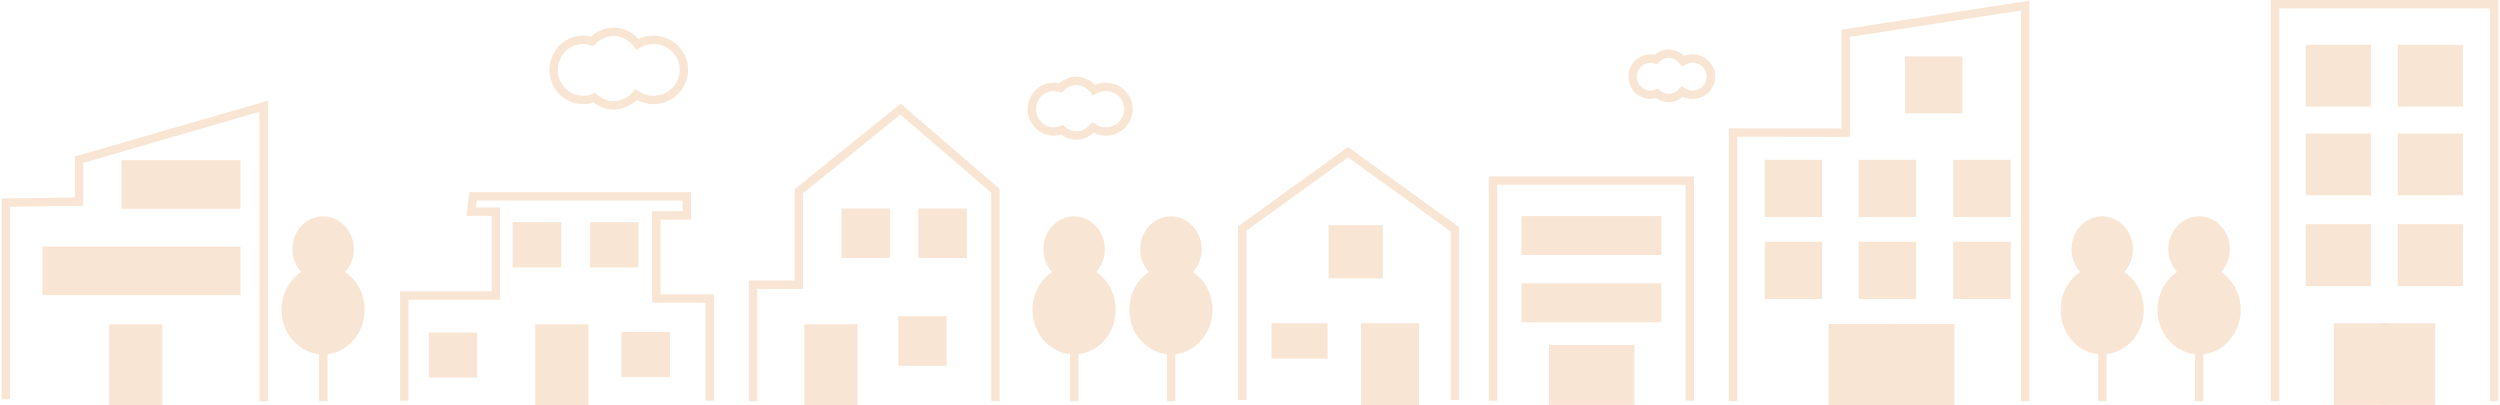 <svg width="1394" height="226" viewBox="0 0 1394 226" fill="none" xmlns="http://www.w3.org/2000/svg">
<g opacity="0.2" clip-path="url(#clip0_29_189)">
<path d="M342.155 61.071C338.08 61.071 334.209 59.726 330.88 57.164C329.021 57.78 327.084 58.09 325.106 58.09C314.774 58.09 306.368 49.517 306.368 38.98C306.368 28.443 314.774 19.87 325.106 19.87C326.613 19.87 328.103 20.053 329.555 20.414C333.12 17.169 337.544 15.399 342.156 15.399C347.368 15.399 352.344 17.681 356.074 21.724C358.657 20.506 361.495 19.87 364.385 19.87C375.041 19.87 383.711 28.443 383.711 38.98C383.711 49.517 375.041 58.09 364.385 58.09C361.107 58.09 357.933 57.284 355.097 55.741C351.48 59.192 346.951 61.07 342.156 61.07L342.155 61.071ZM331.777 51.764L332.88 52.739C335.575 55.122 338.782 56.383 342.155 56.383C346.205 56.383 350.035 54.548 352.941 51.218L354.312 49.646L356.033 50.826C358.491 52.512 361.378 53.403 364.382 53.403C372.453 53.403 379.02 46.933 379.02 38.981C379.02 31.029 372.453 24.56 364.382 24.56C361.669 24.56 359.019 25.297 356.719 26.692L354.92 27.783L353.642 26.113C350.709 22.284 346.522 20.088 342.154 20.088C338.374 20.088 334.733 21.714 331.903 24.668L330.875 25.74L329.466 25.268C328.062 24.798 326.594 24.558 325.104 24.558C317.357 24.558 311.056 31.028 311.056 38.98C311.056 46.932 317.359 53.402 325.104 53.402C326.941 53.402 328.73 53.042 330.418 52.334L331.775 51.764H331.777Z" fill="#E07F25"/>
<path d="M600.159 77.854C597.105 77.854 594.202 76.88 591.685 75.024C590.339 75.436 588.943 75.644 587.519 75.644C579.524 75.644 573.02 69.016 573.02 60.869C573.02 52.722 579.523 46.094 587.519 46.094C588.577 46.094 589.625 46.211 590.65 46.441C593.361 44.07 596.69 42.779 600.16 42.779C604.055 42.779 607.777 44.422 610.622 47.345C612.509 46.523 614.557 46.094 616.64 46.094C624.874 46.094 631.574 52.722 631.574 60.869C631.574 69.016 624.874 75.643 616.64 75.643C614.257 75.643 611.944 75.091 609.853 74.031C607.112 76.508 603.733 77.852 600.16 77.852L600.159 77.854ZM592.58 69.641L593.683 70.616C595.569 72.284 597.808 73.164 600.159 73.164C602.984 73.164 605.661 71.878 607.698 69.543L609.07 67.971L610.79 69.15C612.511 70.331 614.533 70.954 616.639 70.954C622.289 70.954 626.884 66.43 626.884 60.869C626.884 55.308 622.287 50.783 616.639 50.783C614.737 50.783 612.882 51.299 611.271 52.277L609.473 53.368L608.194 51.698C606.136 49.01 603.206 47.468 600.159 47.468C597.524 47.468 594.98 48.608 592.997 50.677L591.968 51.749L590.559 51.277C589.58 50.949 588.556 50.782 587.519 50.782C582.11 50.782 577.709 55.307 577.709 60.868C577.709 66.429 582.109 70.953 587.519 70.954C588.8 70.954 590.046 70.704 591.223 70.21L592.58 69.641Z" fill="#E07F25"/>
<path d="M930.475 56.955C927.973 56.955 925.594 56.18 923.517 54.703C922.449 55.008 921.345 55.163 920.221 55.163C913.491 55.163 908.016 49.586 908.016 42.734C908.016 39.423 909.278 36.337 911.572 33.991C913.879 31.632 916.95 30.36 920.221 30.36C921.036 30.36 921.845 30.415 922.639 30.577C924.888 28.675 927.624 27.629 930.476 27.629C933.661 27.629 936.705 28.923 939.067 31.245C940.576 30.631 942.198 30.308 943.846 30.308C950.77 30.308 956.404 35.882 956.404 42.736C956.404 49.59 950.77 55.164 943.846 55.164C941.945 55.164 940.096 54.745 938.411 53.941C936.147 55.897 933.389 56.955 930.476 56.955H930.475ZM924.412 49.334L925.515 50.309C926.963 51.59 928.678 52.266 930.476 52.266C932.638 52.266 934.691 51.277 936.26 49.48L937.631 47.908L939.352 49.087C940.674 49.994 942.229 50.472 943.846 50.472C948.186 50.472 951.715 47 951.715 42.732C951.715 38.465 948.184 34.992 943.846 34.992C942.384 34.992 940.958 35.389 939.721 36.14L937.923 37.231L936.644 35.561C935.059 33.491 932.811 32.303 930.476 32.303C928.46 32.303 926.509 33.179 924.985 34.77L923.957 35.842L922.548 35.398C921.799 35.147 921.016 35.047 920.222 35.047C918.224 35.047 916.343 35.819 914.926 37.268C913.494 38.732 912.706 40.668 912.706 42.745C912.706 47.013 916.077 50.478 920.222 50.48C921.202 50.48 922.155 50.285 923.056 49.906L924.413 49.333L924.412 49.334Z" fill="#E07F25"/>
<path d="M398.089 223.421H393.401V168.797H363.627V117.806H380.624V111.828H265.849L265.368 115.696H278.877V167.156H227.769V223.421H223.08V162.467H274.188V120.385H260.059L261.708 107.139H385.312V122.495H368.316V164.108H398.089V223.421Z" fill="#E07F25"/>
<path d="M353.663 126.246H331.391V146.759H353.663V126.246Z" fill="#E07F25"/>
<path d="M356.007 149.104H329.047V123.901H356.007V149.104ZM333.736 144.415H351.319V128.59H333.736V144.415Z" fill="#E07F25"/>
<path d="M310.643 126.246H288.254V146.759H310.643V126.246Z" fill="#E07F25"/>
<path d="M312.988 149.104H285.91V123.901H312.988V149.104ZM290.599 144.415H308.299V128.59H290.599V144.415Z" fill="#E07F25"/>
<path d="M263.755 187.786H241.483V208.182H263.755V187.786Z" fill="#E07F25"/>
<path d="M266.1 210.527H239.139V185.442H266.1V210.527ZM243.828 205.838H261.411V190.13H243.828V205.838Z" fill="#E07F25"/>
<path d="M371.246 187.435H348.857V207.948H371.246V187.435Z" fill="#E07F25"/>
<path d="M373.59 210.293H346.512V185.09H373.59V210.293ZM351.201 205.604H368.901V189.779H351.201V205.604Z" fill="#E07F25"/>
<path d="M325.764 183.215H300.797V223.655H325.764V183.215Z" fill="#E07F25"/>
<path d="M328.109 226H298.452V180.87H328.109V226ZM303.141 221.311H323.42V185.559H303.141V221.311Z" fill="#E07F25"/>
<path d="M813.634 223.069H808.945V129.081L751.641 87.724L695.007 128.597V223.069H690.319V126.199L751.641 81.941L813.634 126.683V223.069Z" fill="#E07F25"/>
<path d="M788.901 182.628H761.237V223.655H788.901V182.628Z" fill="#E07F25"/>
<path d="M791.245 226H758.892V180.284H791.245V226ZM763.581 221.311H786.556V184.973H763.581V221.311Z" fill="#E07F25"/>
<path d="M768.739 127.887H743.185V152.855H768.739V127.887Z" fill="#E07F25"/>
<path d="M771.083 155.199H740.84V125.542H771.083V155.199ZM745.529 150.51H766.394V130.231H745.529V150.51Z" fill="#E07F25"/>
<path d="M737.91 182.628H711.301V197.633H737.91V182.628Z" fill="#E07F25"/>
<path d="M740.254 199.977H708.957V180.284H740.254V199.977ZM713.645 195.288H735.566V184.973H713.645V195.288Z" fill="#E07F25"/>
<path d="M188.532 152.121C192.409 149.241 194.952 144.416 194.952 138.949C194.952 130.126 188.329 122.973 180.159 122.973C171.988 122.973 165.366 130.126 165.366 138.949C165.366 144.416 167.908 149.24 171.786 152.121C164.442 155.603 159.312 163.525 159.312 172.743C159.312 185.177 168.645 195.257 180.159 195.257C191.672 195.257 201.005 185.177 201.005 172.743C201.005 163.526 195.876 155.603 188.532 152.121Z" fill="#E07F25"/>
<path d="M180.158 197.601C173.929 197.601 168.084 194.993 163.698 190.255C159.359 185.568 156.969 179.349 156.969 172.743C156.969 164.114 161.143 156.184 167.836 151.681C164.778 148.296 163.022 143.742 163.022 138.95C163.022 128.848 170.709 120.63 180.16 120.63C189.61 120.63 197.297 128.848 197.297 138.95C197.297 143.742 195.54 148.296 192.483 151.681C199.175 156.184 203.35 164.114 203.35 172.743C203.35 179.349 200.96 185.568 196.621 190.255C192.234 194.992 186.389 197.601 180.161 197.601H180.158ZM180.158 125.317C173.294 125.317 167.71 131.433 167.71 138.949C167.71 143.472 169.756 147.692 173.184 150.238L176.317 152.566L172.79 154.239C166.026 157.446 161.656 164.709 161.656 172.743C161.656 183.864 169.956 192.912 180.158 192.912C190.361 192.912 198.66 183.864 198.66 172.743C198.66 164.71 194.291 157.447 187.527 154.239L184 152.566L187.133 150.238C190.561 147.692 192.607 143.471 192.607 138.949C192.607 131.433 187.023 125.317 180.158 125.317Z" fill="#E07F25"/>
<path d="M182.639 168.093H177.951V223.655H182.639V168.093Z" fill="#E07F25"/>
<path d="M1180.58 152.121C1184.46 149.241 1187 144.416 1187 138.949C1187 130.126 1180.38 122.973 1172.21 122.973C1164.04 122.973 1157.41 130.126 1157.41 138.949C1157.41 144.416 1159.96 149.24 1163.84 152.121C1156.49 155.603 1151.36 163.525 1151.36 172.743C1151.36 185.177 1160.69 195.257 1172.21 195.257C1183.72 195.257 1193.05 185.177 1193.05 172.743C1193.05 163.526 1187.92 155.603 1180.58 152.121H1180.58Z" fill="#E07F25"/>
<path d="M1172.21 197.601C1165.98 197.601 1160.13 194.993 1155.75 190.255C1151.41 185.568 1149.02 179.349 1149.02 172.743C1149.02 164.114 1153.19 156.184 1159.89 151.681C1156.83 148.296 1155.07 143.742 1155.07 138.95C1155.07 128.848 1162.76 120.63 1172.21 120.63C1181.66 120.63 1189.35 128.848 1189.35 138.95C1189.35 143.742 1187.59 148.296 1184.53 151.681C1191.22 156.184 1195.4 164.114 1195.4 172.743C1195.4 179.349 1193.01 185.568 1188.67 190.255C1184.28 194.992 1178.44 197.601 1172.21 197.601H1172.21ZM1172.21 125.317C1165.34 125.317 1159.76 131.433 1159.76 138.949C1159.76 143.472 1161.81 147.692 1165.23 150.238L1168.37 152.566L1164.84 154.239C1158.08 157.446 1153.71 164.709 1153.71 172.743C1153.71 183.864 1162.01 192.912 1172.21 192.912C1182.41 192.912 1190.71 183.864 1190.71 172.743C1190.71 164.71 1186.34 157.447 1179.58 154.239L1176.05 152.566L1179.18 150.238C1182.61 147.692 1184.66 143.471 1184.66 138.949C1184.66 131.433 1179.07 125.317 1172.21 125.317Z" fill="#E07F25"/>
<path d="M1174.67 168.093H1169.98V223.655H1174.67V168.093Z" fill="#E07F25"/>
<path d="M1234.59 152.121C1238.46 149.241 1241.01 144.416 1241.01 138.949C1241.01 130.126 1234.38 122.973 1226.21 122.973C1218.04 122.973 1211.42 130.126 1211.42 138.949C1211.42 144.416 1213.96 149.24 1217.84 152.121C1210.5 155.603 1205.37 163.525 1205.37 172.743C1205.37 185.177 1214.7 195.257 1226.21 195.257C1237.73 195.257 1247.06 185.177 1247.06 172.743C1247.06 163.526 1241.93 155.603 1234.59 152.121H1234.59Z" fill="#E07F25"/>
<path d="M1226.21 197.601C1219.99 197.601 1214.14 194.993 1209.75 190.255C1205.41 185.568 1203.02 179.349 1203.02 172.743C1203.02 164.114 1207.2 156.182 1213.89 151.681C1210.83 148.296 1209.08 143.741 1209.08 138.95C1209.08 128.848 1216.77 120.63 1226.22 120.63C1235.66 120.63 1243.35 128.848 1243.35 138.95C1243.35 143.742 1241.6 148.296 1238.54 151.681C1245.23 156.184 1249.41 164.114 1249.41 172.743C1249.41 179.349 1247.02 185.568 1242.68 190.255C1238.29 194.992 1232.44 197.601 1226.22 197.601H1226.21ZM1226.21 125.317C1219.35 125.317 1213.77 131.433 1213.77 138.949C1213.77 143.472 1215.81 147.692 1219.24 150.238L1222.37 152.566L1218.85 154.239C1212.08 157.446 1207.71 164.709 1207.71 172.743C1207.71 183.864 1216.01 192.912 1226.21 192.912C1236.42 192.912 1244.72 183.864 1244.72 172.743C1244.72 164.71 1240.35 157.447 1233.58 154.239L1230.06 152.566L1233.19 150.238C1236.62 147.692 1238.66 143.471 1238.66 138.949C1238.66 131.433 1233.08 125.317 1226.21 125.317Z" fill="#E07F25"/>
<path d="M1228.59 168.093H1223.9V223.655H1228.59V168.093Z" fill="#E07F25"/>
<path d="M607.273 152.121C611.151 149.241 613.693 144.416 613.693 138.949C613.693 130.126 607.07 122.973 598.9 122.973C590.73 122.973 584.107 130.126 584.107 138.949C584.107 144.416 586.649 149.24 590.527 152.121C583.183 155.603 578.054 163.525 578.054 172.743C578.054 185.177 587.387 195.257 598.9 195.257C610.413 195.257 619.746 185.177 619.746 172.743C619.746 163.526 614.617 155.603 607.273 152.121Z" fill="#E07F25"/>
<path d="M598.9 197.601C592.671 197.601 586.825 194.993 582.44 190.255C578.1 185.568 575.71 179.349 575.71 172.743C575.71 164.114 579.884 156.184 586.578 151.681C583.519 148.296 581.763 143.742 581.763 138.95C581.763 128.848 589.452 120.63 598.901 120.63C608.35 120.63 616.039 128.848 616.039 138.95C616.039 143.742 614.283 148.296 611.224 151.681C617.916 156.184 622.092 164.114 622.092 172.743C622.092 179.349 619.702 185.568 615.362 190.255C610.976 194.992 605.13 197.601 598.902 197.601H598.9ZM598.9 125.317C592.035 125.317 586.451 131.433 586.451 138.949C586.451 143.472 588.498 147.692 591.925 150.238L595.059 152.566L591.531 154.239C584.768 157.446 580.398 164.709 580.398 172.743C580.398 183.864 588.698 192.912 598.9 192.912C609.101 192.912 617.402 183.864 617.402 172.743C617.402 164.71 613.032 157.447 606.268 154.239L602.741 152.566L605.874 150.238C609.302 147.692 611.349 143.471 611.349 138.949C611.349 131.433 605.764 125.317 598.9 125.317Z" fill="#E07F25"/>
<path d="M601.349 168.093H596.66V223.655H601.349V168.093Z" fill="#E07F25"/>
<path d="M661.278 152.121C665.156 149.241 667.699 144.416 667.699 138.949C667.699 130.126 661.076 122.973 652.905 122.973C644.735 122.973 638.112 130.126 638.112 138.949C638.112 144.416 640.655 149.24 644.532 152.121C637.189 155.603 632.059 163.525 632.059 172.743C632.059 185.177 641.392 195.257 652.905 195.257C664.419 195.257 673.752 185.177 673.752 172.743C673.752 163.526 668.622 155.603 661.278 152.121Z" fill="#E07F25"/>
<path d="M652.905 197.601C646.676 197.601 640.831 194.993 636.445 190.255C632.106 185.568 629.716 179.349 629.716 172.743C629.716 164.114 633.89 156.184 640.583 151.681C637.525 148.296 635.769 143.742 635.769 138.95C635.769 128.848 643.456 120.63 652.906 120.63C662.357 120.63 670.044 128.848 670.044 138.95C670.044 143.742 668.287 148.296 665.23 151.681C671.922 156.184 676.097 164.114 676.097 172.743C676.097 179.349 673.707 185.568 669.368 190.255C664.981 194.992 659.136 197.601 652.908 197.601H652.905ZM652.905 125.317C646.041 125.317 640.457 131.433 640.457 138.949C640.457 143.472 642.503 147.692 645.931 150.238L649.064 152.566L645.537 154.239C638.773 157.446 634.403 164.709 634.403 172.743C634.403 183.864 642.704 192.912 652.905 192.912C663.107 192.912 671.407 183.864 671.407 172.743C671.407 164.71 667.037 157.447 660.274 154.239L656.747 152.566L659.88 150.238C663.307 147.692 665.354 143.471 665.354 138.949C665.354 131.433 659.77 125.317 652.905 125.317Z" fill="#E07F25"/>
<path d="M655.387 168.093H650.698V223.655H655.387V168.093Z" fill="#E07F25"/>
<path d="M908.933 194.702H866.031V223.421H908.933V194.702Z" fill="#E07F25"/>
<path d="M911.278 225.765H863.687V192.358H911.278V225.765ZM868.376 221.077H906.589V197.046H868.376V221.077Z" fill="#E07F25"/>
<path d="M944.568 223.421H939.88V103.036H834.85V223.421H830.162V98.347H944.568V223.421Z" fill="#E07F25"/>
<path d="M924.055 122.846H850.676V139.843H924.055V122.846Z" fill="#E07F25"/>
<path d="M926.399 142.188H848.331V120.502H926.399V142.188ZM853.02 137.499H921.711V125.191H853.02V137.499Z" fill="#E07F25"/>
<path d="M924.055 160.357H850.676V177.354H924.055V160.357Z" fill="#E07F25"/>
<path d="M926.399 179.698H848.331V158.012H926.399V179.698ZM853.02 175.009H921.711V162.701H853.02V175.009Z" fill="#E07F25"/>
<path d="M88.16 183.215H63.192V223.655H88.16V183.215Z" fill="#E07F25"/>
<path d="M90.504 226H60.847V180.87H90.504V226ZM65.536 221.311H85.815V185.559H65.536V221.311Z" fill="#E07F25"/>
<path d="M149.349 223.655H144.66V62.364L46.429 90.803V114.766L5.637 115.298V222.6H0.948V110.671L41.741 110.138V87.279L149.349 56.126V223.655Z" fill="#E07F25"/>
<path d="M131.766 91.666H70.108V114.055H131.766V91.666Z" fill="#E07F25"/>
<path d="M134.11 116.399H67.763V89.322H134.11V116.399ZM72.452 111.711H129.421V94.01H72.452V111.711Z" fill="#E07F25"/>
<path d="M131.765 139.843H25.916V162.232H131.765V139.843Z" fill="#E07F25"/>
<path d="M134.11 164.577H23.571V137.499H134.11V164.577ZM28.26 159.888H129.421V142.188H28.26V159.888Z" fill="#E07F25"/>
<path d="M1319.67 127.301H1288.02V157.192H1319.67V127.301Z" fill="#E07F25"/>
<path d="M1322.02 159.536H1285.68V124.957H1322.02V159.536ZM1290.37 154.848H1317.33V129.645H1290.37V154.848Z" fill="#E07F25"/>
<path d="M1371.01 127.301H1339.37V157.192H1371.01V127.301Z" fill="#E07F25"/>
<path d="M1373.36 159.536H1337.02V124.957H1373.36V159.536ZM1341.71 154.848H1368.67V129.645H1341.71V154.848Z" fill="#E07F25"/>
<path d="M1319.67 76.779H1288.02V106.553H1319.67V76.779Z" fill="#E07F25"/>
<path d="M1322.02 108.897H1285.68V74.435H1322.02V108.897ZM1290.37 104.208H1317.33V79.123H1290.37V104.208Z" fill="#E07F25"/>
<path d="M1371.01 76.779H1339.37V106.553H1371.01V76.779Z" fill="#E07F25"/>
<path d="M1373.36 108.897H1337.02V74.435H1373.36V108.897ZM1341.71 104.208H1368.67V79.123H1341.71V104.208Z" fill="#E07F25"/>
<path d="M1319.67 27.312H1288.02V57.086H1319.67V27.312Z" fill="#E07F25"/>
<path d="M1322.02 59.43H1285.68V24.968H1322.02V59.43ZM1290.37 54.742H1317.33V29.657H1290.37V54.742Z" fill="#E07F25"/>
<path d="M1371.01 27.312H1339.37V57.086H1371.01V27.312Z" fill="#E07F25"/>
<path d="M1373.36 59.43H1337.02V24.968H1373.36V59.43ZM1341.71 54.742H1368.67V29.657H1341.71V54.742Z" fill="#E07F25"/>
<path d="M1329.52 182.628H1303.73V223.421H1329.52V182.628Z" fill="#E07F25"/>
<path d="M1331.86 225.765H1301.39V180.284H1331.86V225.765ZM1306.07 221.076H1327.17V184.973H1306.07V221.076Z" fill="#E07F25"/>
<path d="M1355.54 182.628H1330.11V223.421H1355.54V182.628Z" fill="#E07F25"/>
<path d="M1357.89 225.765H1327.76V180.284H1357.89V225.765ZM1332.45 221.076H1353.2V184.973H1332.45V221.076Z" fill="#E07F25"/>
<path d="M1393.05 223.656H1388.36V4.689H1270.91V223.656H1266.22V0H1393.05V223.656Z" fill="#E07F25"/>
<path d="M1131.53 223.655H1126.85V5.846L1031.55 20.552V76.319L968.716 76.224V223.655H964.027V71.528L1026.86 71.624V16.531L1131.53 0.377V223.655Z" fill="#E07F25"/>
<path d="M1054.17 182.98H1021.93V223.656H1054.17V182.98Z" fill="#E07F25"/>
<path d="M1056.51 226H1019.59V180.636H1056.51V226ZM1024.28 221.311H1051.82V185.325H1024.28V221.311Z" fill="#E07F25"/>
<path d="M1087.46 182.98H1055.22V223.656H1087.46V182.98Z" fill="#E07F25"/>
<path d="M1089.8 226H1052.88V180.636H1089.8V226ZM1057.57 221.311H1085.12V185.325H1057.57V221.311Z" fill="#E07F25"/>
<path d="M1013.73 91.431H986.299V118.626H1013.73V91.431Z" fill="#E07F25"/>
<path d="M1016.07 120.971H983.954V89.087H1016.07V120.971ZM988.643 116.282H1011.38V93.776H988.643V116.282Z" fill="#E07F25"/>
<path d="M1066.13 91.431H1038.7V118.626H1066.13V91.431Z" fill="#E07F25"/>
<path d="M1068.47 120.971H1036.35V89.087H1068.47V120.971ZM1041.04 116.282H1063.78V93.776H1041.04V116.282Z" fill="#E07F25"/>
<path d="M1118.87 91.431H1091.44V118.626H1118.87V91.431Z" fill="#E07F25"/>
<path d="M1121.22 120.971H1089.1V89.087H1121.22V120.971ZM1093.79 116.282H1116.53V93.776H1093.79V116.282Z" fill="#E07F25"/>
<path d="M1013.73 137.147H986.299V164.342H1013.73V137.147Z" fill="#E07F25"/>
<path d="M1016.07 166.687H983.954V134.803H1016.07V166.687ZM988.643 161.998H1011.38V139.492H988.643V161.998Z" fill="#E07F25"/>
<path d="M1066.13 137.147H1038.7V164.342H1066.13V137.147Z" fill="#E07F25"/>
<path d="M1068.47 166.687H1036.35V134.803H1068.47V166.687ZM1041.04 161.998H1063.78V139.492H1041.04V161.998Z" fill="#E07F25"/>
<path d="M1118.87 137.147H1091.44V164.342H1118.87V137.147Z" fill="#E07F25"/>
<path d="M1121.22 166.687H1089.1V134.803H1121.22V166.687ZM1093.79 161.998H1116.53V139.492H1093.79V161.998Z" fill="#E07F25"/>
<path d="M1091.91 33.759H1064.6V60.837H1091.91V33.759Z" fill="#E07F25"/>
<path d="M1094.26 63.181H1062.26V31.415H1094.26V63.181ZM1066.95 58.493H1089.57V36.104H1066.95V58.493Z" fill="#E07F25"/>
<path d="M557.391 223.655H552.702V107.457L502.061 63.893L447.791 107.719V161.06H422.237V223.655H417.548V156.371H443.102V105.479L502.156 57.789L557.391 105.306V223.655Z" fill="#E07F25"/>
<path d="M475.806 183.215H450.838V223.655H475.806V183.215Z" fill="#E07F25"/>
<path d="M478.151 226H448.494V180.87H478.151V226ZM453.183 221.311H473.462V185.559H453.183V221.311Z" fill="#E07F25"/>
<path d="M493.858 118.626H471.586V141.484H493.858V118.626Z" fill="#E07F25"/>
<path d="M496.202 143.829H469.242V116.282H496.202V143.829ZM473.931 139.14H491.514V120.971H473.931V139.14Z" fill="#E07F25"/>
<path d="M525.507 178.643H503.236V201.618H525.507V178.643Z" fill="#E07F25"/>
<path d="M527.852 203.962H500.891V176.299H527.852V203.962ZM505.58 199.274H523.163V180.987H505.58V199.274Z" fill="#E07F25"/>
<path d="M536.761 118.626H514.372V141.484H536.761V118.626Z" fill="#E07F25"/>
<path d="M539.105 143.829H512.027V116.282H539.105V143.829ZM516.716 139.14H534.416V120.971H516.716V139.14Z" fill="#E07F25"/>
</g>
<defs>
<clipPath id="clip0_29_189">
<rect width="1392.1" height="226" fill="white" transform="translate(0.948)"/>
</clipPath>
</defs>
</svg>
